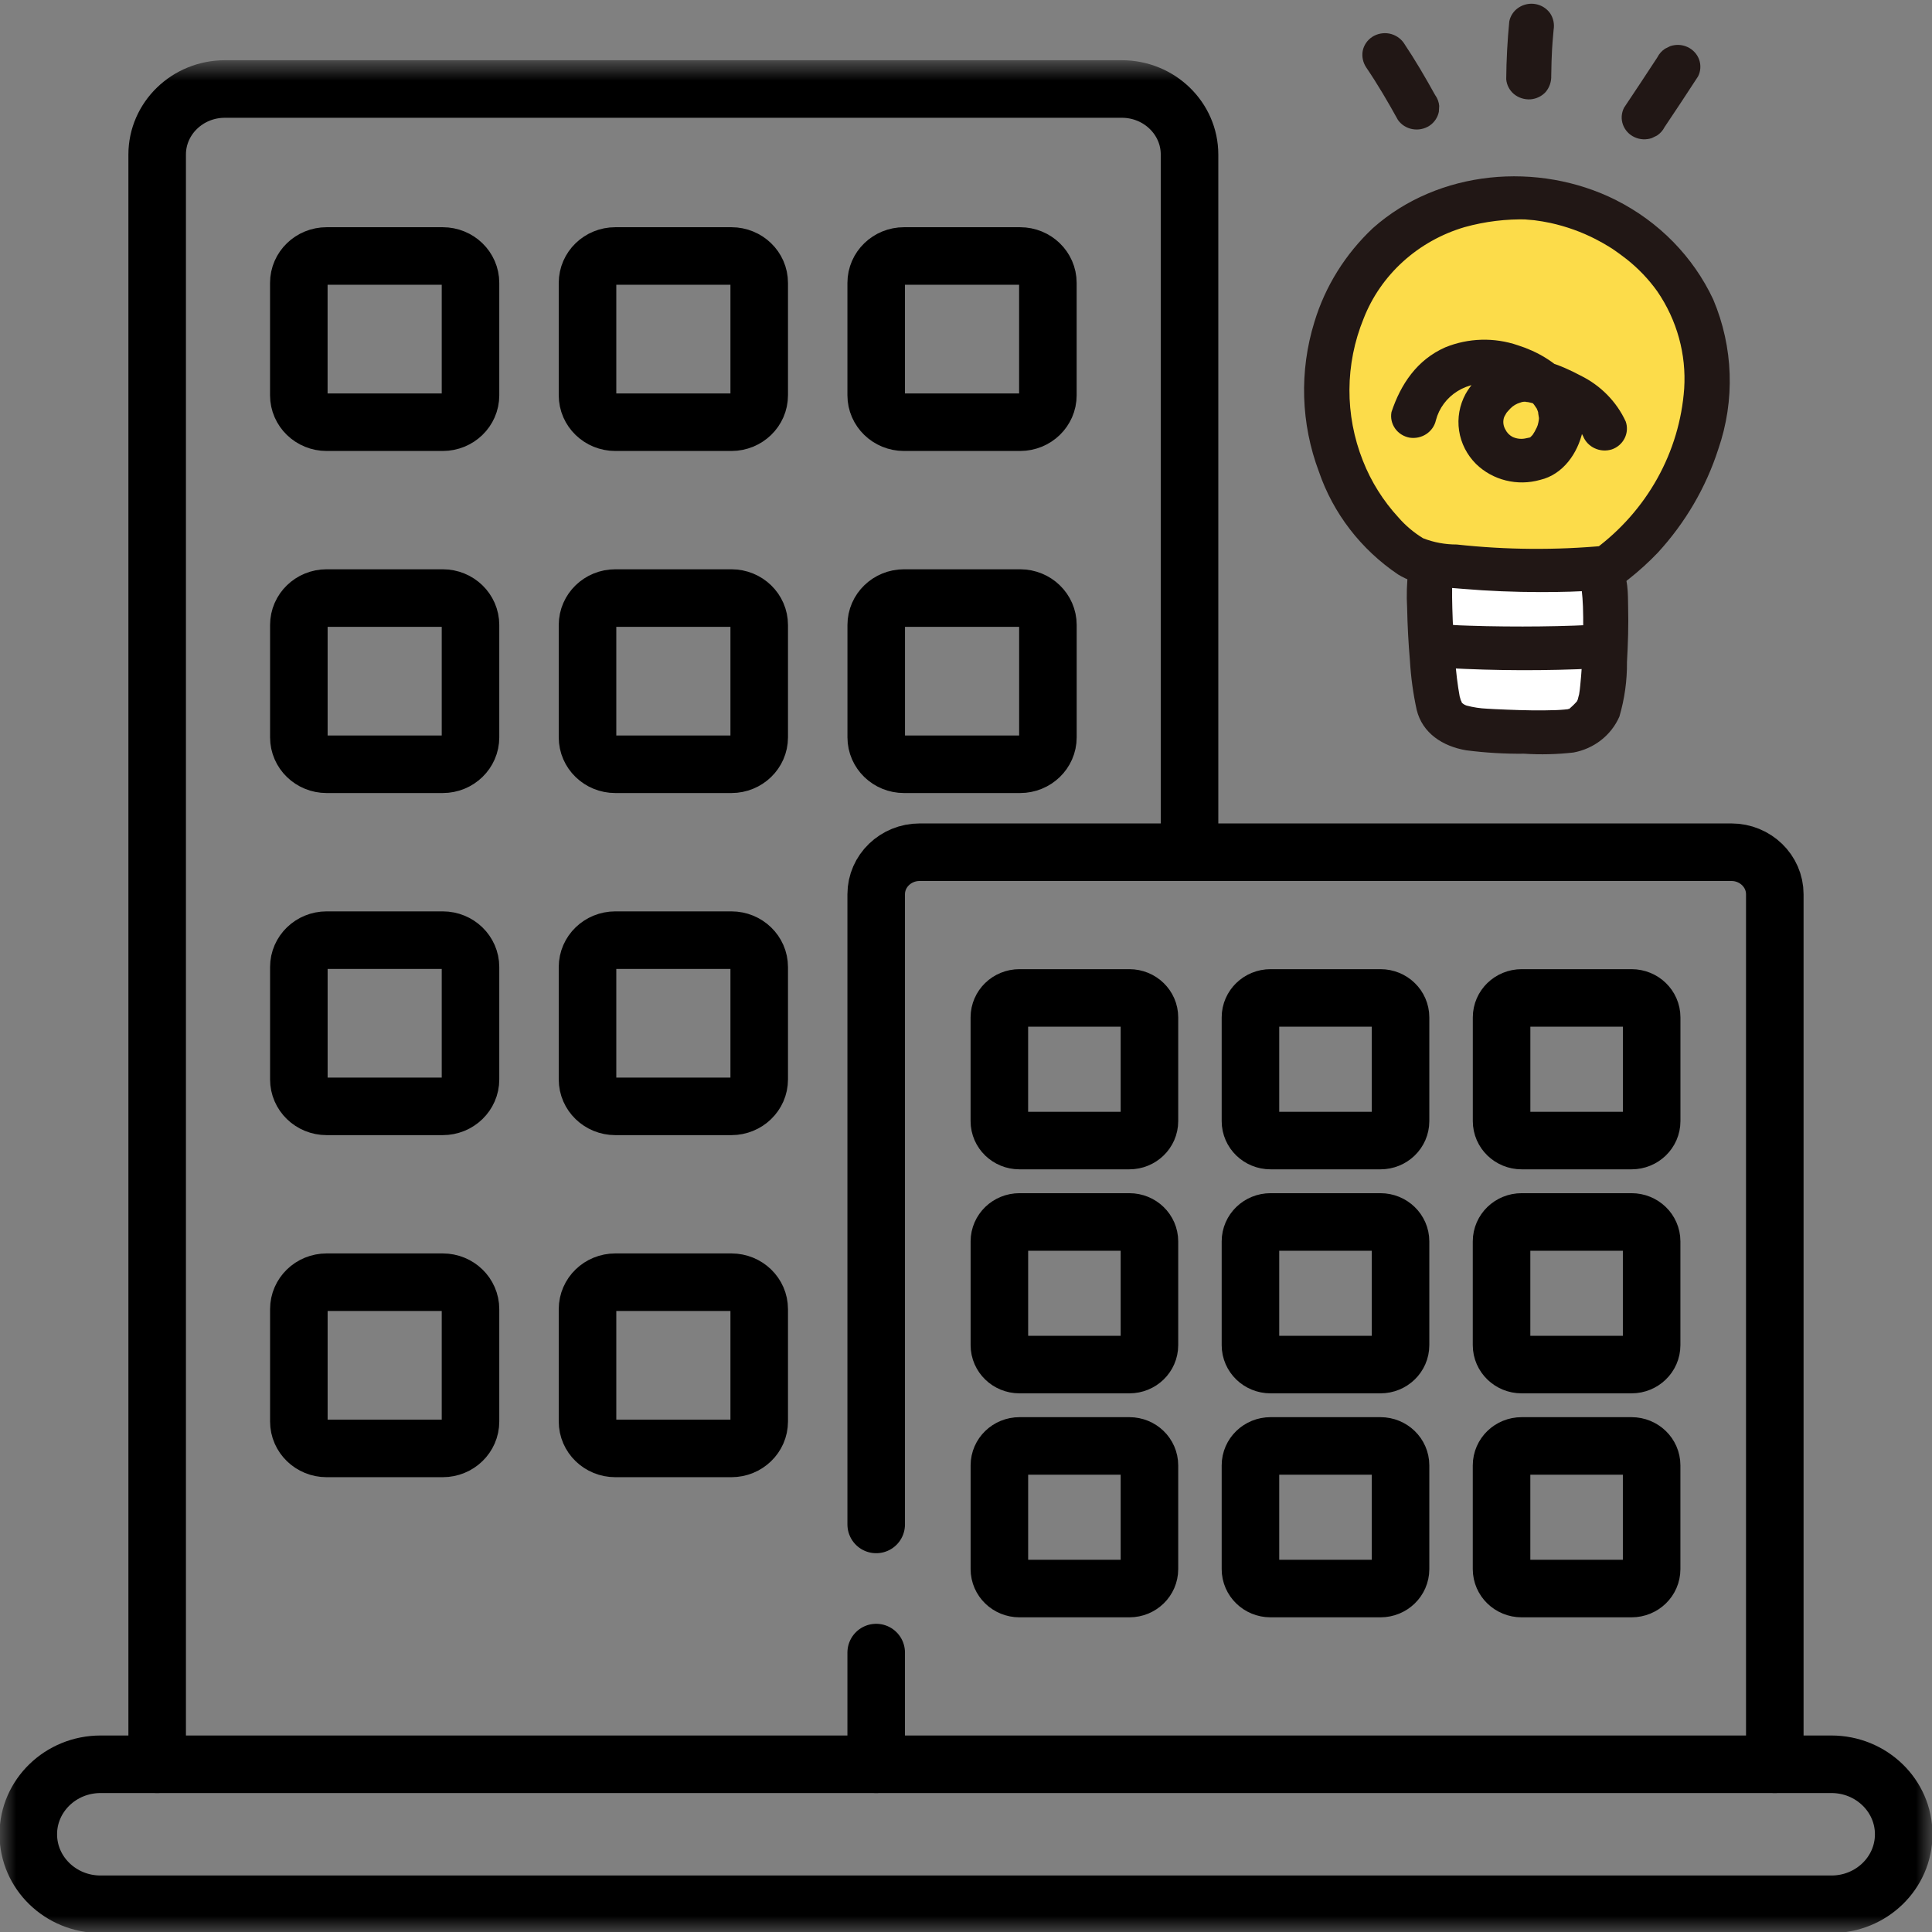 <svg width="60" height="60" viewBox="0 0 60 60" fill="none" xmlns="http://www.w3.org/2000/svg">
<rect x="0" y="0" width="60" height="60" fill="#808080" stroke="none"/>
<mask id="mask0_274_5018" style="mask-type:luminance" maskUnits="userSpaceOnUse" x="0" y="1" width="60" height="59">
<path d="M0 1.905H60V60H0V1.905Z" fill="white"/>
</mask>
<g mask="url(#mask0_274_5018)">
<path d="M36.942 26.466V4.8C36.942 3.676 36 2.764 34.839 2.764H6.984C5.823 2.764 4.881 3.676 4.881 4.8V54.791" stroke="black" stroke-width="1.787" stroke-miterlimit="10" stroke-linecap="round" stroke-linejoin="round"/>
<path d="M27.211 51.322V54.791" stroke="black" stroke-width="1.787" stroke-miterlimit="10" stroke-linecap="round" stroke-linejoin="round"/>
<path d="M55.118 54.791V27.772C55.118 27.051 54.514 26.466 53.769 26.466H28.561C27.816 26.466 27.211 27.051 27.211 27.772V47.343" stroke="black" stroke-width="1.787" stroke-miterlimit="10" stroke-linecap="round" stroke-linejoin="round"/>
<path d="M56.876 54.791H3.124C1.884 54.791 0.879 55.765 0.879 56.965C0.879 58.166 1.884 59.139 3.124 59.139H56.876C58.116 59.139 59.121 58.166 59.121 56.965C59.121 55.765 58.116 54.791 56.876 54.791Z" stroke="black" stroke-width="1.787" stroke-miterlimit="10" stroke-linecap="round" stroke-linejoin="round"/>
<path d="M9.28 12.277V8.785C9.28 8.324 9.667 7.95 10.143 7.95H13.749C14.226 7.95 14.612 8.324 14.612 8.785V12.277C14.612 12.738 14.226 13.112 13.749 13.112H10.143C9.667 13.112 9.28 12.738 9.28 12.277Z" stroke="black" stroke-width="1.787" stroke-miterlimit="10" stroke-linecap="round" stroke-linejoin="round"/>
<path d="M18.246 12.277V8.785C18.246 8.324 18.632 7.95 19.109 7.95H22.715C23.191 7.95 23.578 8.324 23.578 8.785V12.277C23.578 12.738 23.191 13.112 22.715 13.112H19.109C18.632 13.112 18.246 12.738 18.246 12.277Z" stroke="black" stroke-width="1.787" stroke-miterlimit="10" stroke-linecap="round" stroke-linejoin="round"/>
<path d="M27.211 12.277V8.785C27.211 8.324 27.598 7.95 28.074 7.95H31.68C32.157 7.95 32.543 8.324 32.543 8.785V12.277C32.543 12.738 32.157 13.112 31.68 13.112H28.074C27.598 13.112 27.211 12.738 27.211 12.277Z" stroke="black" stroke-width="1.787" stroke-miterlimit="10" stroke-linecap="round" stroke-linejoin="round"/>
<path d="M9.281 22.9V19.409C9.281 18.947 9.667 18.573 10.143 18.573H13.75C14.226 18.573 14.612 18.947 14.612 19.409V22.9C14.612 23.361 14.226 23.735 13.75 23.735H10.143C9.667 23.735 9.281 23.361 9.281 22.9Z" stroke="black" stroke-width="1.787" stroke-miterlimit="10" stroke-linecap="round" stroke-linejoin="round"/>
<path d="M18.246 22.9V19.409C18.246 18.947 18.632 18.573 19.109 18.573H22.715C23.191 18.573 23.578 18.947 23.578 19.409V22.9C23.578 23.361 23.191 23.735 22.715 23.735H19.109C18.632 23.735 18.246 23.361 18.246 22.9Z" stroke="black" stroke-width="1.787" stroke-miterlimit="10" stroke-linecap="round" stroke-linejoin="round"/>
<path d="M27.212 22.9V19.409C27.212 18.947 27.598 18.573 28.075 18.573H31.681C32.157 18.573 32.544 18.947 32.544 19.409V22.9C32.544 23.361 32.157 23.735 31.681 23.735H28.075C27.598 23.735 27.212 23.361 27.212 22.9Z" stroke="black" stroke-width="1.787" stroke-miterlimit="10" stroke-linecap="round" stroke-linejoin="round"/>
<path d="M9.281 33.524V30.032C9.281 29.571 9.667 29.197 10.143 29.197H13.75C14.226 29.197 14.612 29.571 14.612 30.032V33.524C14.612 33.985 14.226 34.359 13.75 34.359H10.143C9.667 34.359 9.281 33.985 9.281 33.524Z" stroke="black" stroke-width="1.787" stroke-miterlimit="10" stroke-linecap="round" stroke-linejoin="round"/>
<path d="M18.246 33.524V30.032C18.246 29.571 18.632 29.197 19.109 29.197H22.715C23.191 29.197 23.578 29.571 23.578 30.032V33.524C23.578 33.985 23.191 34.359 22.715 34.359H19.109C18.632 34.359 18.246 33.985 18.246 33.524Z" stroke="black" stroke-width="1.787" stroke-miterlimit="10" stroke-linecap="round" stroke-linejoin="round"/>
<path d="M9.281 44.147V40.656C9.281 40.194 9.667 39.82 10.143 39.82H13.75C14.226 39.82 14.612 40.194 14.612 40.656V44.147C14.612 44.608 14.226 44.982 13.75 44.982H10.143C9.667 44.982 9.281 44.608 9.281 44.147Z" stroke="black" stroke-width="1.787" stroke-miterlimit="10" stroke-linecap="round" stroke-linejoin="round"/>
<path d="M18.246 44.147V40.656C18.246 40.194 18.632 39.82 19.109 39.82H22.715C23.191 39.82 23.578 40.194 23.578 40.656V44.147C23.578 44.608 23.191 44.982 22.715 44.982H19.109C18.632 44.982 18.246 44.608 18.246 44.147Z" stroke="black" stroke-width="1.787" stroke-miterlimit="10" stroke-linecap="round" stroke-linejoin="round"/>
<path d="M35.074 35.421H31.659C31.315 35.421 31.036 35.151 31.036 34.818V31.595C31.036 31.262 31.315 30.992 31.659 30.992H35.074C35.418 30.992 35.697 31.262 35.697 31.595V34.818C35.697 35.151 35.418 35.421 35.074 35.421Z" stroke="black" stroke-width="1.787" stroke-miterlimit="10" stroke-linecap="round" stroke-linejoin="round"/>
<path d="M35.075 42.378H31.66C31.316 42.378 31.037 42.108 31.037 41.775V38.552C31.037 38.219 31.316 37.949 31.66 37.949H35.075C35.419 37.949 35.697 38.219 35.697 38.552V41.775C35.697 42.108 35.419 42.378 35.075 42.378Z" stroke="black" stroke-width="1.787" stroke-miterlimit="10" stroke-linecap="round" stroke-linejoin="round"/>
<path d="M35.075 49.334H31.66C31.316 49.334 31.037 49.064 31.037 48.731V45.508C31.037 45.175 31.316 44.905 31.66 44.905H35.075C35.419 44.905 35.697 45.175 35.697 45.508V48.731C35.697 49.064 35.419 49.334 35.075 49.334Z" stroke="black" stroke-width="1.787" stroke-miterlimit="10" stroke-linecap="round" stroke-linejoin="round"/>
<path d="M42.873 35.421H39.457C39.114 35.421 38.834 35.151 38.834 34.818V31.595C38.834 31.262 39.114 30.992 39.457 30.992H42.873C43.217 30.992 43.495 31.262 43.495 31.595V34.818C43.495 35.151 43.217 35.421 42.873 35.421Z" stroke="black" stroke-width="1.787" stroke-miterlimit="10" stroke-linecap="round" stroke-linejoin="round"/>
<path d="M42.872 42.378H39.457C39.113 42.378 38.834 42.108 38.834 41.775V38.552C38.834 38.219 39.113 37.949 39.457 37.949H42.872C43.216 37.949 43.495 38.219 43.495 38.552V41.775C43.495 42.108 43.216 42.378 42.872 42.378Z" stroke="black" stroke-width="1.787" stroke-miterlimit="10" stroke-linecap="round" stroke-linejoin="round"/>
<path d="M42.872 49.334H39.457C39.113 49.334 38.834 49.064 38.834 48.731V45.508C38.834 45.175 39.113 44.905 39.457 44.905H42.872C43.216 44.905 43.495 45.175 43.495 45.508V48.731C43.495 49.064 43.216 49.334 42.872 49.334Z" stroke="black" stroke-width="1.787" stroke-miterlimit="10" stroke-linecap="round" stroke-linejoin="round"/>
<path d="M50.671 35.421H47.256C46.912 35.421 46.633 35.151 46.633 34.818V31.595C46.633 31.262 46.912 30.992 47.256 30.992H50.671C51.015 30.992 51.294 31.262 51.294 31.595V34.818C51.294 35.151 51.015 35.421 50.671 35.421Z" stroke="black" stroke-width="1.787" stroke-miterlimit="10" stroke-linecap="round" stroke-linejoin="round"/>
<path d="M50.67 42.378H47.255C46.911 42.378 46.632 42.108 46.632 41.775V38.552C46.632 38.219 46.911 37.949 47.255 37.949H50.67C51.014 37.949 51.293 38.219 51.293 38.552V41.775C51.293 42.108 51.014 42.378 50.67 42.378Z" stroke="black" stroke-width="1.787" stroke-miterlimit="10" stroke-linecap="round" stroke-linejoin="round"/>
<path d="M50.67 49.334H47.255C46.911 49.334 46.632 49.064 46.632 48.731V45.508C46.632 45.175 46.911 44.905 47.255 44.905H50.67C51.014 44.905 51.293 45.175 51.293 45.508V48.731C51.293 49.064 51.014 49.334 50.67 49.334Z" stroke="black" stroke-width="1.787" stroke-miterlimit="10" stroke-linecap="round" stroke-linejoin="round"/>
</g>
<path d="M44.999 22.387C44.805 22.234 44.68 22.014 44.649 21.774C44.444 20.468 44.369 19.146 44.427 17.827C44.427 17.827 44.461 17.689 44.508 17.498C46.203 17.714 47.917 17.763 49.623 17.646C49.686 17.831 49.735 17.968 49.735 17.968C49.947 18.186 49.87 20.583 49.745 21.595C49.723 21.774 49.672 21.948 49.595 22.111C49.41 22.376 49.143 22.578 48.832 22.688C47.886 22.754 46.937 22.748 45.992 22.671C45.655 22.663 45.325 22.574 45.032 22.411C45.021 22.404 45.01 22.395 44.999 22.387Z" fill="white"/>
<path d="M49.874 6.822C50.04 6.908 50.208 7.004 50.378 7.112C51.288 7.669 52.018 8.461 52.485 9.4C52.891 10.255 53.068 11.194 53 12.133C52.948 13.038 52.708 13.923 52.294 14.737C52.004 15.36 51.63 15.943 51.18 16.47C50.809 16.9 50.387 17.286 49.923 17.622C47.991 17.784 46.045 17.723 44.127 17.439C43.005 16.986 41.918 15.342 41.601 14.354C41.349 13.638 41.209 12.89 41.185 12.135C41.184 11.296 41.351 10.466 41.678 9.69C42.084 8.635 42.812 7.725 43.765 7.08C44.465 6.643 45.253 6.354 46.077 6.232C46.492 6.156 46.915 6.125 47.338 6.137C48.225 6.182 49.091 6.416 49.874 6.822Z" fill="#FCDC4A"/>
<path d="M49.562 7.432C49.699 7.503 49.834 7.577 49.964 7.658C50.011 7.685 50.057 7.714 50.103 7.745C50.019 7.691 50.011 7.686 50.079 7.73C50.229 7.834 50.378 7.939 50.52 8.052C50.884 8.341 51.205 8.678 51.472 9.053C52.081 9.944 52.373 11.003 52.304 12.069C52.234 13.044 51.951 13.993 51.472 14.854C50.994 15.714 50.331 16.466 49.528 17.06L49.866 16.945C48.327 17.09 46.777 17.078 45.24 16.91C44.883 16.911 44.528 16.846 44.196 16.716C43.909 16.541 43.651 16.324 43.432 16.072C42.956 15.555 42.581 14.958 42.327 14.311C41.761 12.887 41.769 11.31 42.349 9.892C42.612 9.218 43.032 8.613 43.575 8.121C44.119 7.629 44.772 7.264 45.483 7.054C46.118 6.877 46.777 6.797 47.437 6.815C47.225 6.81 47.55 6.827 47.646 6.839C47.815 6.86 47.983 6.889 48.15 6.924C48.642 7.032 49.116 7.202 49.562 7.431C50.366 7.832 50.985 6.613 50.183 6.212C47.765 5.004 44.675 5.275 42.639 7.082C41.782 7.887 41.155 8.892 40.82 10C40.348 11.525 40.398 13.156 40.961 14.651C41.403 15.942 42.264 17.061 43.416 17.839C44.008 18.209 44.751 18.231 45.437 18.288C46.234 18.356 47.036 18.386 47.836 18.388C48.453 18.388 49.07 18.374 49.685 18.327C50.014 18.316 50.329 18.197 50.577 17.988C50.898 17.735 51.2 17.461 51.481 17.168C52.337 16.237 52.979 15.141 53.362 13.951C53.888 12.432 53.832 10.781 53.205 9.298C52.583 7.972 51.519 6.885 50.183 6.213C49.388 5.795 48.77 7.015 49.562 7.432Z" fill="#211715"/>
<path d="M44.927 20.746C46.464 20.831 48.005 20.836 49.543 20.76C49.728 20.744 49.899 20.659 50.02 20.522C50.14 20.386 50.2 20.209 50.187 20.029C50.169 19.851 50.08 19.687 49.939 19.571C49.798 19.454 49.616 19.396 49.431 19.406C48.718 19.442 48.002 19.456 47.288 19.457C46.913 19.457 46.538 19.454 46.164 19.446C45.983 19.442 45.801 19.437 45.62 19.431C45.527 19.428 45.433 19.426 45.34 19.421C45.314 19.419 45.04 19.406 45.191 19.414C45.009 19.385 44.822 19.425 44.669 19.525C44.517 19.625 44.409 19.778 44.37 19.953C44.321 20.277 44.534 20.726 44.927 20.748L44.927 20.746Z" fill="#211715"/>
<path d="M43.737 17.7C43.689 18.094 43.677 18.491 43.7 18.887C43.711 19.433 43.74 19.978 43.787 20.523C43.817 21.034 43.887 21.542 43.996 22.043C44.173 22.77 44.803 23.177 45.533 23.301C46.129 23.378 46.73 23.414 47.332 23.407C47.843 23.44 48.356 23.428 48.865 23.37C49.18 23.312 49.475 23.18 49.723 22.985C49.972 22.791 50.167 22.539 50.292 22.254C50.453 21.703 50.533 21.134 50.527 20.562C50.559 19.991 50.578 19.422 50.563 18.852C50.554 18.467 50.579 17.908 50.316 17.588C50.209 17.443 50.047 17.343 49.866 17.309C49.684 17.276 49.496 17.311 49.341 17.407C49.188 17.51 49.083 17.666 49.048 17.842C49.013 18.018 49.051 18.201 49.154 18.351C49.167 18.367 49.066 18.154 49.126 18.314C49.079 18.19 49.108 18.206 49.121 18.318C49.141 18.49 49.153 18.662 49.16 18.836C49.176 19.277 49.168 19.72 49.151 20.162C49.147 20.259 49.143 20.357 49.139 20.454C49.14 20.434 49.126 20.67 49.133 20.578C49.139 20.487 49.124 20.714 49.125 20.696C49.112 20.894 49.096 21.091 49.076 21.288C49.066 21.379 49.058 21.47 49.041 21.561C49.03 21.616 49.003 21.685 48.998 21.743C49.005 21.663 48.95 21.863 49.012 21.74C49.067 21.633 48.98 21.775 48.964 21.791C48.932 21.825 48.902 21.86 48.868 21.892C48.763 21.993 48.806 21.948 48.828 21.93C48.82 21.936 48.674 22.074 48.728 22.01L48.664 22.034C48.741 22.019 48.755 22.016 48.708 22.023C48.66 22.03 48.619 22.033 48.575 22.037C48.492 22.045 48.408 22.049 48.324 22.053C48.069 22.063 47.812 22.063 47.556 22.06C47.306 22.057 47.055 22.049 46.805 22.039C46.673 22.034 46.542 22.028 46.411 22.022C46.393 22.021 46.268 22.014 46.381 22.02C46.316 22.017 46.25 22.013 46.185 22.009C45.97 22 45.757 21.968 45.549 21.913C45.484 21.893 45.427 21.856 45.384 21.806C45.421 21.85 45.346 21.688 45.375 21.779C45.367 21.755 45.315 21.552 45.339 21.671C45.265 21.268 45.215 20.861 45.19 20.453C45.146 19.93 45.117 19.406 45.103 18.881C45.097 18.667 45.094 18.452 45.097 18.238C45.099 18.159 45.102 18.081 45.105 18.002C45.096 18.231 45.107 18.01 45.116 17.956C45.257 17.094 43.879 16.835 43.737 17.7L43.737 17.7Z" fill="#211715"/>
<path d="M51.476 1.773C51.132 2.3 50.785 2.824 50.435 3.347C50.394 3.428 50.37 3.517 50.364 3.607C50.358 3.698 50.372 3.788 50.403 3.874C50.434 3.958 50.481 4.035 50.543 4.102C50.604 4.168 50.679 4.222 50.762 4.26C50.845 4.299 50.935 4.321 51.028 4.326C51.12 4.33 51.212 4.318 51.299 4.288L51.459 4.21C51.559 4.144 51.641 4.054 51.694 3.948C52.045 3.426 52.392 2.901 52.734 2.374C52.776 2.293 52.8 2.205 52.805 2.114C52.811 2.024 52.798 1.933 52.767 1.848C52.736 1.763 52.689 1.686 52.627 1.62C52.565 1.553 52.491 1.499 52.408 1.461C52.324 1.422 52.234 1.4 52.142 1.395C52.05 1.391 51.958 1.404 51.871 1.433L51.711 1.512C51.61 1.578 51.529 1.668 51.475 1.773L51.476 1.773Z" fill="#211715"/>
<path d="M48.175 2.354C48.178 2.053 48.188 1.753 48.204 1.453L48.194 1.635C48.208 1.398 48.226 1.16 48.249 0.923C48.279 0.746 48.241 0.565 48.142 0.414C48.037 0.265 47.876 0.162 47.693 0.128C47.51 0.094 47.321 0.132 47.167 0.233C47.09 0.282 47.024 0.346 46.974 0.421C46.923 0.496 46.888 0.58 46.872 0.668C46.814 1.264 46.782 1.863 46.777 2.462C46.792 2.638 46.877 2.802 47.014 2.919C47.157 3.038 47.343 3.097 47.532 3.085C47.714 3.07 47.883 2.988 48.004 2.855C48.121 2.713 48.182 2.536 48.175 2.354L48.175 2.354Z" fill="#211715"/>
<path d="M44.575 2.963C44.268 2.407 43.946 1.856 43.591 1.327C43.485 1.179 43.324 1.077 43.142 1.042C42.959 1.009 42.77 1.046 42.615 1.146C42.461 1.248 42.355 1.404 42.32 1.581C42.289 1.758 42.327 1.94 42.427 2.091C42.785 2.618 43.107 3.169 43.414 3.725C43.466 3.799 43.532 3.862 43.609 3.911C43.687 3.96 43.773 3.994 43.864 4.01C44.047 4.044 44.236 4.006 44.391 3.906C44.544 3.805 44.65 3.648 44.685 3.471L44.696 3.29C44.686 3.172 44.645 3.06 44.577 2.962L44.575 2.963Z" fill="#211715"/>
<path d="M50.488 13.09C50.204 12.473 49.709 11.97 49.086 11.664C48.465 11.333 47.695 11.021 46.978 11.167C46.67 11.234 46.38 11.364 46.128 11.548C45.876 11.732 45.667 11.965 45.516 12.233C45.326 12.583 45.255 12.982 45.313 13.373C45.372 13.764 45.557 14.128 45.842 14.411C46.096 14.658 46.416 14.835 46.765 14.921C47.115 15.008 47.482 15.002 47.828 14.904C48.547 14.736 48.997 14.072 49.148 13.403C49.45 12.074 48.333 11.1 47.142 10.724C46.408 10.472 45.602 10.494 44.884 10.787C44.005 11.175 43.501 11.933 43.214 12.796C43.18 12.973 43.22 13.156 43.324 13.305C43.428 13.454 43.589 13.556 43.771 13.591C43.954 13.621 44.141 13.581 44.294 13.481C44.447 13.38 44.554 13.227 44.593 13.052C44.69 12.678 44.931 12.354 45.267 12.146C45.604 11.938 46.009 11.863 46.401 11.936C46.493 11.953 46.584 11.973 46.674 11.997C46.719 12.009 46.766 12.021 46.81 12.036C46.779 12.026 46.701 11.996 46.834 12.048C47.011 12.114 47.181 12.196 47.342 12.295C47.246 12.233 47.452 12.381 47.469 12.395C47.505 12.425 47.623 12.539 47.6 12.513C47.55 12.457 47.636 12.559 47.645 12.572C47.67 12.607 47.694 12.641 47.717 12.677C47.776 12.767 47.682 12.592 47.725 12.689C47.746 12.737 47.765 12.787 47.781 12.837C47.744 12.722 47.793 12.946 47.794 12.983C47.795 13.005 47.783 13.11 47.795 13.006C47.791 13.042 47.785 13.077 47.777 13.113C47.774 13.129 47.735 13.278 47.76 13.2C47.784 13.123 47.734 13.26 47.727 13.274C47.706 13.319 47.684 13.363 47.66 13.405C47.653 13.418 47.577 13.534 47.613 13.487C47.561 13.557 47.455 13.62 47.591 13.557C47.535 13.582 47.474 13.599 47.412 13.607C47.263 13.647 47.103 13.632 46.965 13.564C46.871 13.512 46.796 13.433 46.751 13.339C46.717 13.281 46.696 13.217 46.689 13.151C46.682 13.085 46.69 13.018 46.712 12.955C46.725 12.92 46.827 12.758 46.783 12.819C46.728 12.895 46.805 12.794 46.821 12.779C46.849 12.748 46.876 12.718 46.904 12.688C46.988 12.601 47.095 12.537 47.213 12.503C47.274 12.478 47.341 12.47 47.406 12.479C47.324 12.476 47.457 12.488 47.462 12.489C47.521 12.501 47.58 12.515 47.637 12.534C47.883 12.612 48.121 12.709 48.351 12.824C48.542 12.91 48.718 13.023 48.872 13.162C48.995 13.268 49.094 13.397 49.163 13.542C49.229 13.709 49.358 13.845 49.525 13.922C49.692 14 49.883 14.012 50.059 13.956C50.234 13.895 50.376 13.769 50.456 13.607C50.536 13.445 50.548 13.259 50.488 13.09Z" fill="#211715"/>
</svg>
